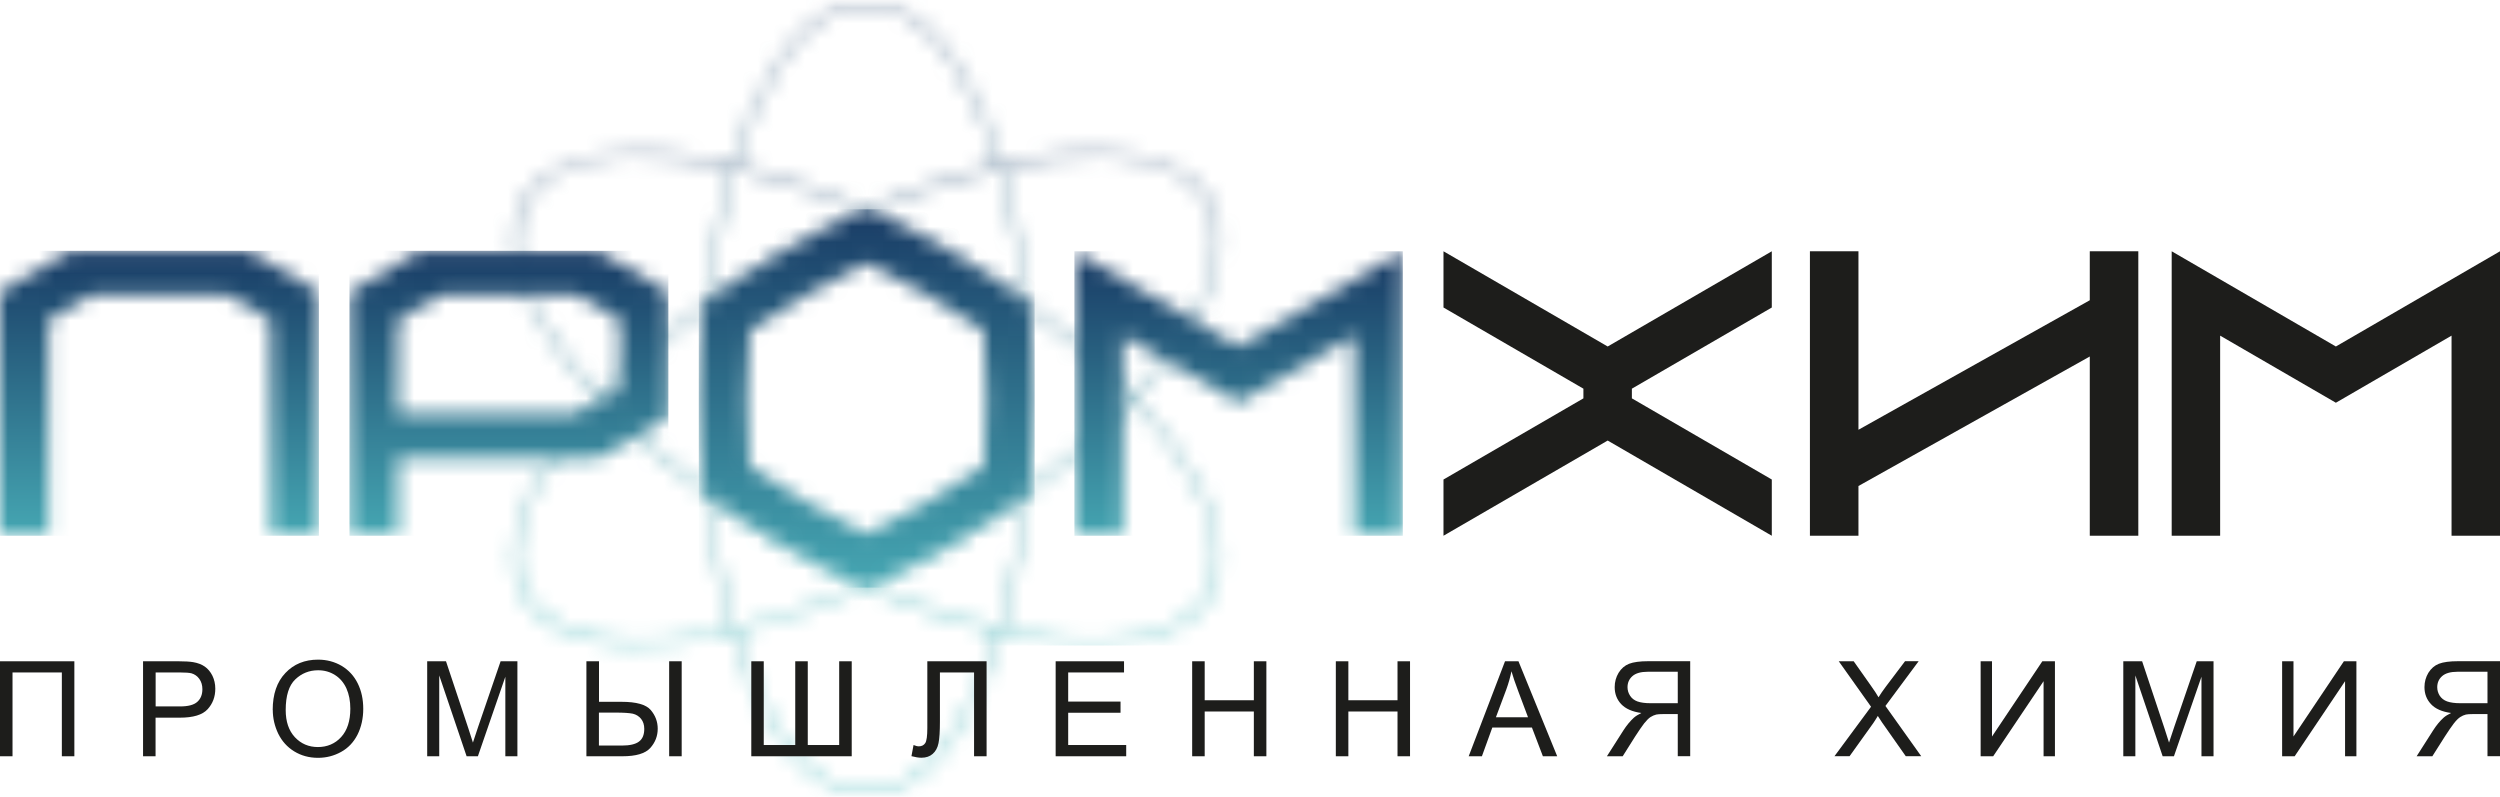 <?xml version="1.0" encoding="UTF-8"?> <svg xmlns="http://www.w3.org/2000/svg" width="160" height="51" viewBox="0 0 160 51" fill="none"><g clip-path="url(#clip0_2004_1032)"><g opacity="0.5"><mask id="mask0_2004_1032" style="mask-type:luminance" maskUnits="userSpaceOnUse" x="44" y="0" width="23" height="51"><path d="M66.218 0H44.723V51H66.218V0Z" fill="white"></path></mask><g mask="url(#mask0_2004_1032)"><mask id="mask1_2004_1032" style="mask-type:luminance" maskUnits="userSpaceOnUse" x="44" y="0" width="23" height="51"><path d="M45.076 25.5C45.076 11.613 49.731 0.355 55.471 0.355C61.21 0.355 65.865 11.618 65.865 25.5C65.865 39.382 61.21 50.645 55.471 50.645C49.731 50.645 45.076 39.387 45.076 25.5ZM44.723 25.5C44.723 39.582 49.537 51 55.471 51C61.404 51 66.218 39.582 66.218 25.5C66.218 11.418 61.404 0 55.471 0C49.537 0 44.723 11.418 44.723 25.5Z" fill="white"></path></mask><g mask="url(#mask1_2004_1032)"><path d="M66.218 0H44.723V51H66.218V0Z" fill="url(#paint0_linear_2004_1032)"></path></g></g></g><g opacity="0.5"><mask id="mask2_2004_1032" style="mask-type:luminance" maskUnits="userSpaceOnUse" x="30" y="7" width="51" height="37"><path d="M80.431 7.588H30.511V43.411H80.431V7.588Z" fill="white"></path></mask><g mask="url(#mask2_2004_1032)"><mask id="mask3_2004_1032" style="mask-type:luminance" maskUnits="userSpaceOnUse" x="32" y="9" width="47" height="33"><path d="M33.786 38.072C30.914 33.078 38.301 23.4 50.273 16.457C62.251 9.513 74.288 7.933 77.155 12.922C80.027 17.916 72.64 27.595 60.668 34.538C53.41 38.747 46.132 40.982 40.88 40.982C37.465 40.982 34.911 40.037 33.781 38.068M50.094 16.147C37.953 23.186 30.511 33.084 33.477 38.242C36.444 43.401 48.7 41.882 60.842 34.838C72.983 27.8 80.426 17.901 77.459 12.742C76.274 10.678 73.601 9.683 70.041 9.683C64.705 9.683 57.377 11.923 50.094 16.147Z" fill="white"></path></mask><g mask="url(#mask3_2004_1032)"><path d="M80.431 7.934H30.511V43.412H80.431V7.934Z" fill="url(#paint1_linear_2004_1032)"></path></g></g></g><g opacity="0.5"><mask id="mask4_2004_1032" style="mask-type:luminance" maskUnits="userSpaceOnUse" x="30" y="7" width="51" height="37"><path d="M80.431 7.588H30.511V43.411H80.431V7.588Z" fill="white"></path></mask><g mask="url(#mask4_2004_1032)"><mask id="mask5_2004_1032" style="mask-type:luminance" maskUnits="userSpaceOnUse" x="32" y="9" width="47" height="33"><path d="M50.273 34.543C38.296 27.599 30.914 17.921 33.786 12.927C36.654 7.938 48.695 9.518 60.668 16.461C72.64 23.405 80.027 33.083 77.155 38.077C76.025 40.042 73.471 40.992 70.056 40.992C64.809 40.992 57.526 38.752 50.269 34.548M33.472 12.757C30.506 17.921 37.948 27.814 50.089 34.853C57.367 39.072 64.685 41.312 70.016 41.317H70.066C73.611 41.312 76.269 40.317 77.454 38.257C80.421 33.098 72.978 23.2 60.837 16.162C53.549 11.937 46.226 9.698 40.89 9.698C37.331 9.698 34.657 10.693 33.472 12.757Z" fill="white"></path></mask><g mask="url(#mask5_2004_1032)"><path d="M80.431 7.938H30.511V41.311H80.431V7.938Z" fill="url(#paint2_linear_2004_1032)"></path></g></g></g><mask id="mask6_2004_1032" style="mask-type:luminance" maskUnits="userSpaceOnUse" x="44" y="13" width="23" height="25"><path d="M51.648 32.149C50.403 31.424 49.178 30.654 47.989 29.839C47.879 28.395 47.824 26.95 47.824 25.505C47.824 24.061 47.879 22.611 47.989 21.166C49.178 20.351 50.398 19.576 51.648 18.857C52.897 18.132 54.171 17.457 55.471 16.832C56.77 17.457 58.044 18.137 59.294 18.857C60.543 19.581 61.763 20.351 62.953 21.166C63.062 22.611 63.117 24.055 63.117 25.505C63.117 26.955 63.062 28.4 62.953 29.839C61.763 30.654 60.543 31.429 59.294 32.149C58.049 32.874 56.77 33.549 55.471 34.173C54.171 33.549 52.897 32.874 51.648 32.149ZM50.094 16.152C48.297 17.197 46.6 18.302 45.027 19.446C44.828 21.386 44.718 23.416 44.718 25.5C44.718 27.585 44.823 29.614 45.027 31.554C46.6 32.699 48.297 33.804 50.094 34.848C51.891 35.893 53.694 36.813 55.466 37.608C57.238 36.808 59.04 35.888 60.842 34.848C62.639 33.804 64.337 32.699 65.91 31.554C66.109 29.614 66.213 27.585 66.213 25.5C66.213 23.416 66.109 21.386 65.91 19.446C64.337 18.302 62.639 17.197 60.842 16.152C59.045 15.107 57.243 14.187 55.471 13.393C53.698 14.192 51.896 15.112 50.094 16.152Z" fill="white"></path></mask><g mask="url(#mask6_2004_1032)"><path d="M66.218 13.393H44.723V37.608H66.218V13.393Z" fill="url(#paint3_linear_2004_1032)"></path></g><mask id="mask7_2004_1032" style="mask-type:luminance" maskUnits="userSpaceOnUse" x="0" y="16" width="21" height="19"><path d="M4.53 16.052L0 18.676V34.288H3.106V20.476L5.849 18.886H14.561L17.304 20.476V34.288H20.41V18.676L15.88 16.052H4.53Z" fill="white"></path></mask><g mask="url(#mask7_2004_1032)"><path d="M20.41 16.052H0V34.288H20.41V16.052Z" fill="url(#paint4_linear_2004_1032)"></path></g><mask id="mask8_2004_1032" style="mask-type:luminance" maskUnits="userSpaceOnUse" x="22" y="16" width="21" height="19"><path d="M25.473 20.476L28.221 18.886H36.927L39.675 20.476V24.9L36.927 26.495H25.473V20.476ZM26.901 16.052L22.372 18.681V34.293H25.478V29.334H38.252L42.782 26.705V18.681L38.252 16.052H26.907H26.901Z" fill="white"></path></mask><g mask="url(#mask8_2004_1032)"><path d="M42.776 16.052H22.366V34.288H42.776V16.052Z" fill="url(#paint5_linear_2004_1032)"></path></g><mask id="mask9_2004_1032" style="mask-type:luminance" maskUnits="userSpaceOnUse" x="68" y="16" width="22" height="19"><path d="M79.271 22.176L68.762 16.082V34.288H71.868V21.481L79.271 25.775L86.673 21.481V34.288H89.779V16.082L79.271 22.176Z" fill="white"></path></mask><g mask="url(#mask9_2004_1032)"><path d="M89.779 16.082H68.762V34.288H89.779V16.082Z" fill="url(#paint6_linear_2004_1032)"></path></g><path fill-rule="evenodd" clip-rule="evenodd" d="M92.383 16.082L102.892 22.176L113.395 16.082V19.681L104.44 24.875V25.495L113.395 30.689V34.288L102.892 28.195L92.383 34.288V30.689L101.338 25.495V24.875L92.383 19.681V16.082Z" fill="#1D1D1B"></path><path fill-rule="evenodd" clip-rule="evenodd" d="M138.988 16.082L149.496 22.176L160 16.082V34.288H156.899V21.481L149.496 25.775L142.089 21.481V34.288H138.988V16.082Z" fill="#1D1D1B"></path><path fill-rule="evenodd" clip-rule="evenodd" d="M136.852 34.288H133.746V22.816L118.941 31.104V34.288H115.835V16.082H118.941V27.505L133.746 19.216V16.082H136.852V34.288Z" fill="#1D1D1B"></path><path d="M0 42.322H4.759V48.401H3.958V43.037H0.801V48.401H0V42.322Z" fill="#1D1D1B"></path><path d="M9.155 48.401V42.322H11.44C11.843 42.322 12.146 42.342 12.361 42.377C12.654 42.427 12.908 42.522 13.107 42.662C13.306 42.802 13.471 42.997 13.595 43.247C13.715 43.496 13.779 43.776 13.779 44.076C13.779 44.596 13.615 45.031 13.287 45.391C12.958 45.751 12.366 45.931 11.509 45.931H9.956V48.401H9.155ZM9.956 45.211H11.524C12.042 45.211 12.405 45.116 12.624 44.921C12.843 44.726 12.953 44.456 12.953 44.106C12.953 43.852 12.888 43.636 12.759 43.452C12.629 43.272 12.46 43.152 12.256 43.092C12.122 43.057 11.873 43.037 11.509 43.037H9.961V45.211H9.956Z" fill="#1D1D1B"></path><path d="M17.453 45.441C17.453 44.431 17.722 43.642 18.265 43.072C18.802 42.502 19.499 42.217 20.355 42.217C20.913 42.217 21.416 42.352 21.869 42.617C22.317 42.887 22.66 43.262 22.894 43.736C23.133 44.216 23.248 44.761 23.248 45.366C23.248 45.971 23.123 46.536 22.879 47.021C22.63 47.506 22.282 47.876 21.824 48.126C21.371 48.376 20.878 48.501 20.355 48.501C19.783 48.501 19.275 48.361 18.827 48.086C18.379 47.811 18.041 47.431 17.807 46.956C17.578 46.476 17.458 45.971 17.458 45.436M18.285 45.446C18.285 46.181 18.479 46.756 18.872 47.181C19.265 47.601 19.758 47.811 20.345 47.811C20.933 47.811 21.445 47.601 21.834 47.171C22.222 46.746 22.421 46.141 22.421 45.356C22.421 44.861 22.337 44.431 22.172 44.061C22.003 43.691 21.764 43.407 21.441 43.202C21.117 42.997 20.759 42.897 20.36 42.897C19.793 42.897 19.305 43.092 18.897 43.482C18.489 43.871 18.285 44.526 18.285 45.441" fill="#1D1D1B"></path><path d="M27.34 48.401V42.322H28.544L29.978 46.626C30.107 47.026 30.207 47.326 30.267 47.526C30.336 47.306 30.446 46.981 30.59 46.551L32.039 42.322H33.114V48.401H32.342V43.312L30.585 48.401H29.863L28.111 43.227V48.401H27.34Z" fill="#1D1D1B"></path><path d="M37.535 42.322H38.336V44.916H39.78C40.726 44.916 41.348 45.091 41.647 45.441C41.945 45.791 42.094 46.191 42.094 46.636C42.094 47.106 41.935 47.516 41.617 47.871C41.298 48.226 40.701 48.401 39.834 48.401H37.53V42.322H37.535ZM38.336 47.716H39.8C40.302 47.716 40.671 47.631 40.895 47.461C41.124 47.291 41.233 47.021 41.233 46.646C41.233 46.391 41.164 46.176 41.029 46.006C40.89 45.836 40.711 45.726 40.497 45.676C40.278 45.631 39.914 45.606 39.406 45.606H38.331V47.711L38.336 47.716ZM42.826 42.322H43.628V48.401H42.826V42.322Z" fill="#1D1D1B"></path><path d="M48.083 42.322H48.88V47.681H50.896V42.322H51.697V47.681H53.708V42.322H54.51V48.401H48.083V42.322Z" fill="#1D1D1B"></path><path d="M59.349 42.322H63.142V48.4H62.34V43.036H60.155V46.166C60.155 46.801 60.125 47.266 60.065 47.56C60.006 47.855 59.881 48.085 59.692 48.25C59.503 48.415 59.264 48.495 58.97 48.495C58.796 48.495 58.582 48.46 58.333 48.395L58.467 47.681C58.597 47.736 58.711 47.766 58.806 47.766C58.985 47.766 59.124 47.696 59.214 47.56C59.304 47.425 59.349 47.101 59.349 46.591V42.312V42.322Z" fill="#1D1D1B"></path><path d="M67.562 48.401V42.322H71.938V43.037H68.364V44.901H71.714V45.616H68.364V47.681H72.077V48.401H67.562Z" fill="#1D1D1B"></path><path d="M76.299 48.401V42.322H77.1V44.816H80.246V42.322H81.048V48.401H80.246V45.536H77.1V48.401H76.299Z" fill="#1D1D1B"></path><path d="M85.493 48.401V42.322H86.295V44.816H89.441V42.322H90.242V48.401H89.441V45.536H86.295V48.401H85.493Z" fill="#1D1D1B"></path><path d="M93.996 48.401L96.321 42.322H97.182L99.661 48.401H98.745L98.043 46.561H95.509L94.842 48.401H93.991H93.996ZM95.743 45.906H97.794L97.162 44.221C96.968 43.712 96.828 43.292 96.734 42.962C96.654 43.352 96.545 43.736 96.405 44.121L95.738 45.906H95.743Z" fill="#1D1D1B"></path><path d="M107.377 48.401V45.701H106.451C106.242 45.701 106.092 45.711 106.003 45.731C105.878 45.761 105.754 45.816 105.634 45.891C105.515 45.966 105.381 46.106 105.226 46.296C105.077 46.491 104.883 46.771 104.649 47.136L103.852 48.401H102.842L103.897 46.746C104.106 46.421 104.33 46.151 104.564 45.936C104.674 45.836 104.838 45.736 105.047 45.631C104.465 45.551 104.037 45.361 103.758 45.066C103.479 44.771 103.34 44.407 103.34 43.977C103.34 43.642 103.424 43.337 103.589 43.062C103.758 42.787 103.982 42.592 104.261 42.482C104.544 42.372 104.953 42.317 105.49 42.317H108.173V48.396H107.372L107.377 48.401ZM107.377 42.992H105.46C105.012 42.992 104.684 43.087 104.475 43.272C104.266 43.457 104.161 43.692 104.161 43.982C104.161 44.176 104.216 44.361 104.325 44.526C104.43 44.691 104.589 44.816 104.793 44.891C105.002 44.966 105.286 45.006 105.654 45.006H107.377V42.997V42.992Z" fill="#1D1D1B"></path><path d="M117.403 48.401L119.747 45.231L117.681 42.322H118.637L119.737 43.882C119.966 44.206 120.131 44.456 120.225 44.626C120.36 44.407 120.519 44.176 120.703 43.932L121.923 42.317H122.794L120.668 45.181L122.958 48.396H121.968L120.444 46.226C120.355 46.101 120.27 45.966 120.18 45.821C120.046 46.041 119.951 46.196 119.892 46.276L118.373 48.396H117.413L117.403 48.401Z" fill="#1D1D1B"></path><path d="M126.761 42.322H127.488V47.136L130.709 42.322H131.516V48.401H130.789V43.596L127.563 48.401H126.761V42.322Z" fill="#1D1D1B"></path><path d="M135.891 48.401V42.322H137.096L138.53 46.626C138.664 47.026 138.759 47.326 138.818 47.526C138.888 47.306 138.993 46.981 139.142 46.551L140.591 42.322H141.666V48.401H140.894V43.312L139.132 48.401H138.41L136.663 43.227V48.401H135.891Z" fill="#1D1D1B"></path><path d="M146.056 42.322H146.783V47.136L150.009 42.322H150.81V48.401H150.084V43.596L146.858 48.401H146.056V42.322Z" fill="#1D1D1B"></path><path d="M159.199 48.401V45.701H158.268C158.059 45.701 157.914 45.711 157.82 45.731C157.695 45.761 157.571 45.816 157.456 45.891C157.337 45.966 157.197 46.106 157.048 46.296C156.899 46.491 156.705 46.771 156.471 47.136L155.669 48.401H154.664L155.719 46.746C155.928 46.421 156.147 46.151 156.386 45.936C156.495 45.836 156.655 45.736 156.869 45.631C156.286 45.551 155.858 45.361 155.585 45.066C155.306 44.771 155.166 44.407 155.166 43.977C155.166 43.642 155.251 43.337 155.415 43.062C155.585 42.787 155.809 42.592 156.087 42.482C156.371 42.372 156.779 42.317 157.317 42.317H160V48.396H159.199V48.401ZM159.199 42.992H157.282C156.834 42.992 156.505 43.087 156.296 43.272C156.087 43.457 155.983 43.692 155.983 43.982C155.983 44.176 156.038 44.361 156.142 44.526C156.252 44.691 156.406 44.816 156.615 44.891C156.824 44.966 157.108 45.006 157.476 45.006H159.199V42.997V42.992Z" fill="#1D1D1B"></path></g><defs><linearGradient id="paint0_linear_2004_1032" x1="55.357" y1="50.762" x2="55.357" y2="-0.238" gradientUnits="userSpaceOnUse"><stop stop-color="#009CA0"></stop><stop offset="1" stop-color="#183A64"></stop></linearGradient><linearGradient id="paint1_linear_2004_1032" x1="55.154" y1="41.238" x2="55.154" y2="9.62" gradientUnits="userSpaceOnUse"><stop stop-color="#009CA0"></stop><stop offset="1" stop-color="#183A64"></stop></linearGradient><linearGradient id="paint2_linear_2004_1032" x1="55.254" y1="41.278" x2="55.254" y2="9.659" gradientUnits="userSpaceOnUse"><stop stop-color="#009CA0"></stop><stop offset="1" stop-color="#183A64"></stop></linearGradient><linearGradient id="paint3_linear_2004_1032" x1="54.595" y1="37.425" x2="54.595" y2="13.21" gradientUnits="userSpaceOnUse"><stop stop-color="#45A6B2"></stop><stop offset="1" stop-color="#183A64"></stop></linearGradient><linearGradient id="paint4_linear_2004_1032" x1="9.601" y1="34.14" x2="9.601" y2="15.904" gradientUnits="userSpaceOnUse"><stop stop-color="#45A6B2"></stop><stop offset="1" stop-color="#183A64"></stop></linearGradient><linearGradient id="paint5_linear_2004_1032" x1="31.957" y1="34.14" x2="31.957" y2="15.904" gradientUnits="userSpaceOnUse"><stop stop-color="#45A6B2"></stop><stop offset="1" stop-color="#183A64"></stop></linearGradient><linearGradient id="paint6_linear_2004_1032" x1="79.79" y1="34.456" x2="79.79" y2="16.25" gradientUnits="userSpaceOnUse"><stop stop-color="#45A6B2"></stop><stop offset="1" stop-color="#183A64"></stop></linearGradient><clipPath id="clip0_2004_1032"><rect width="160" height="51" fill="white"></rect></clipPath></defs></svg> 